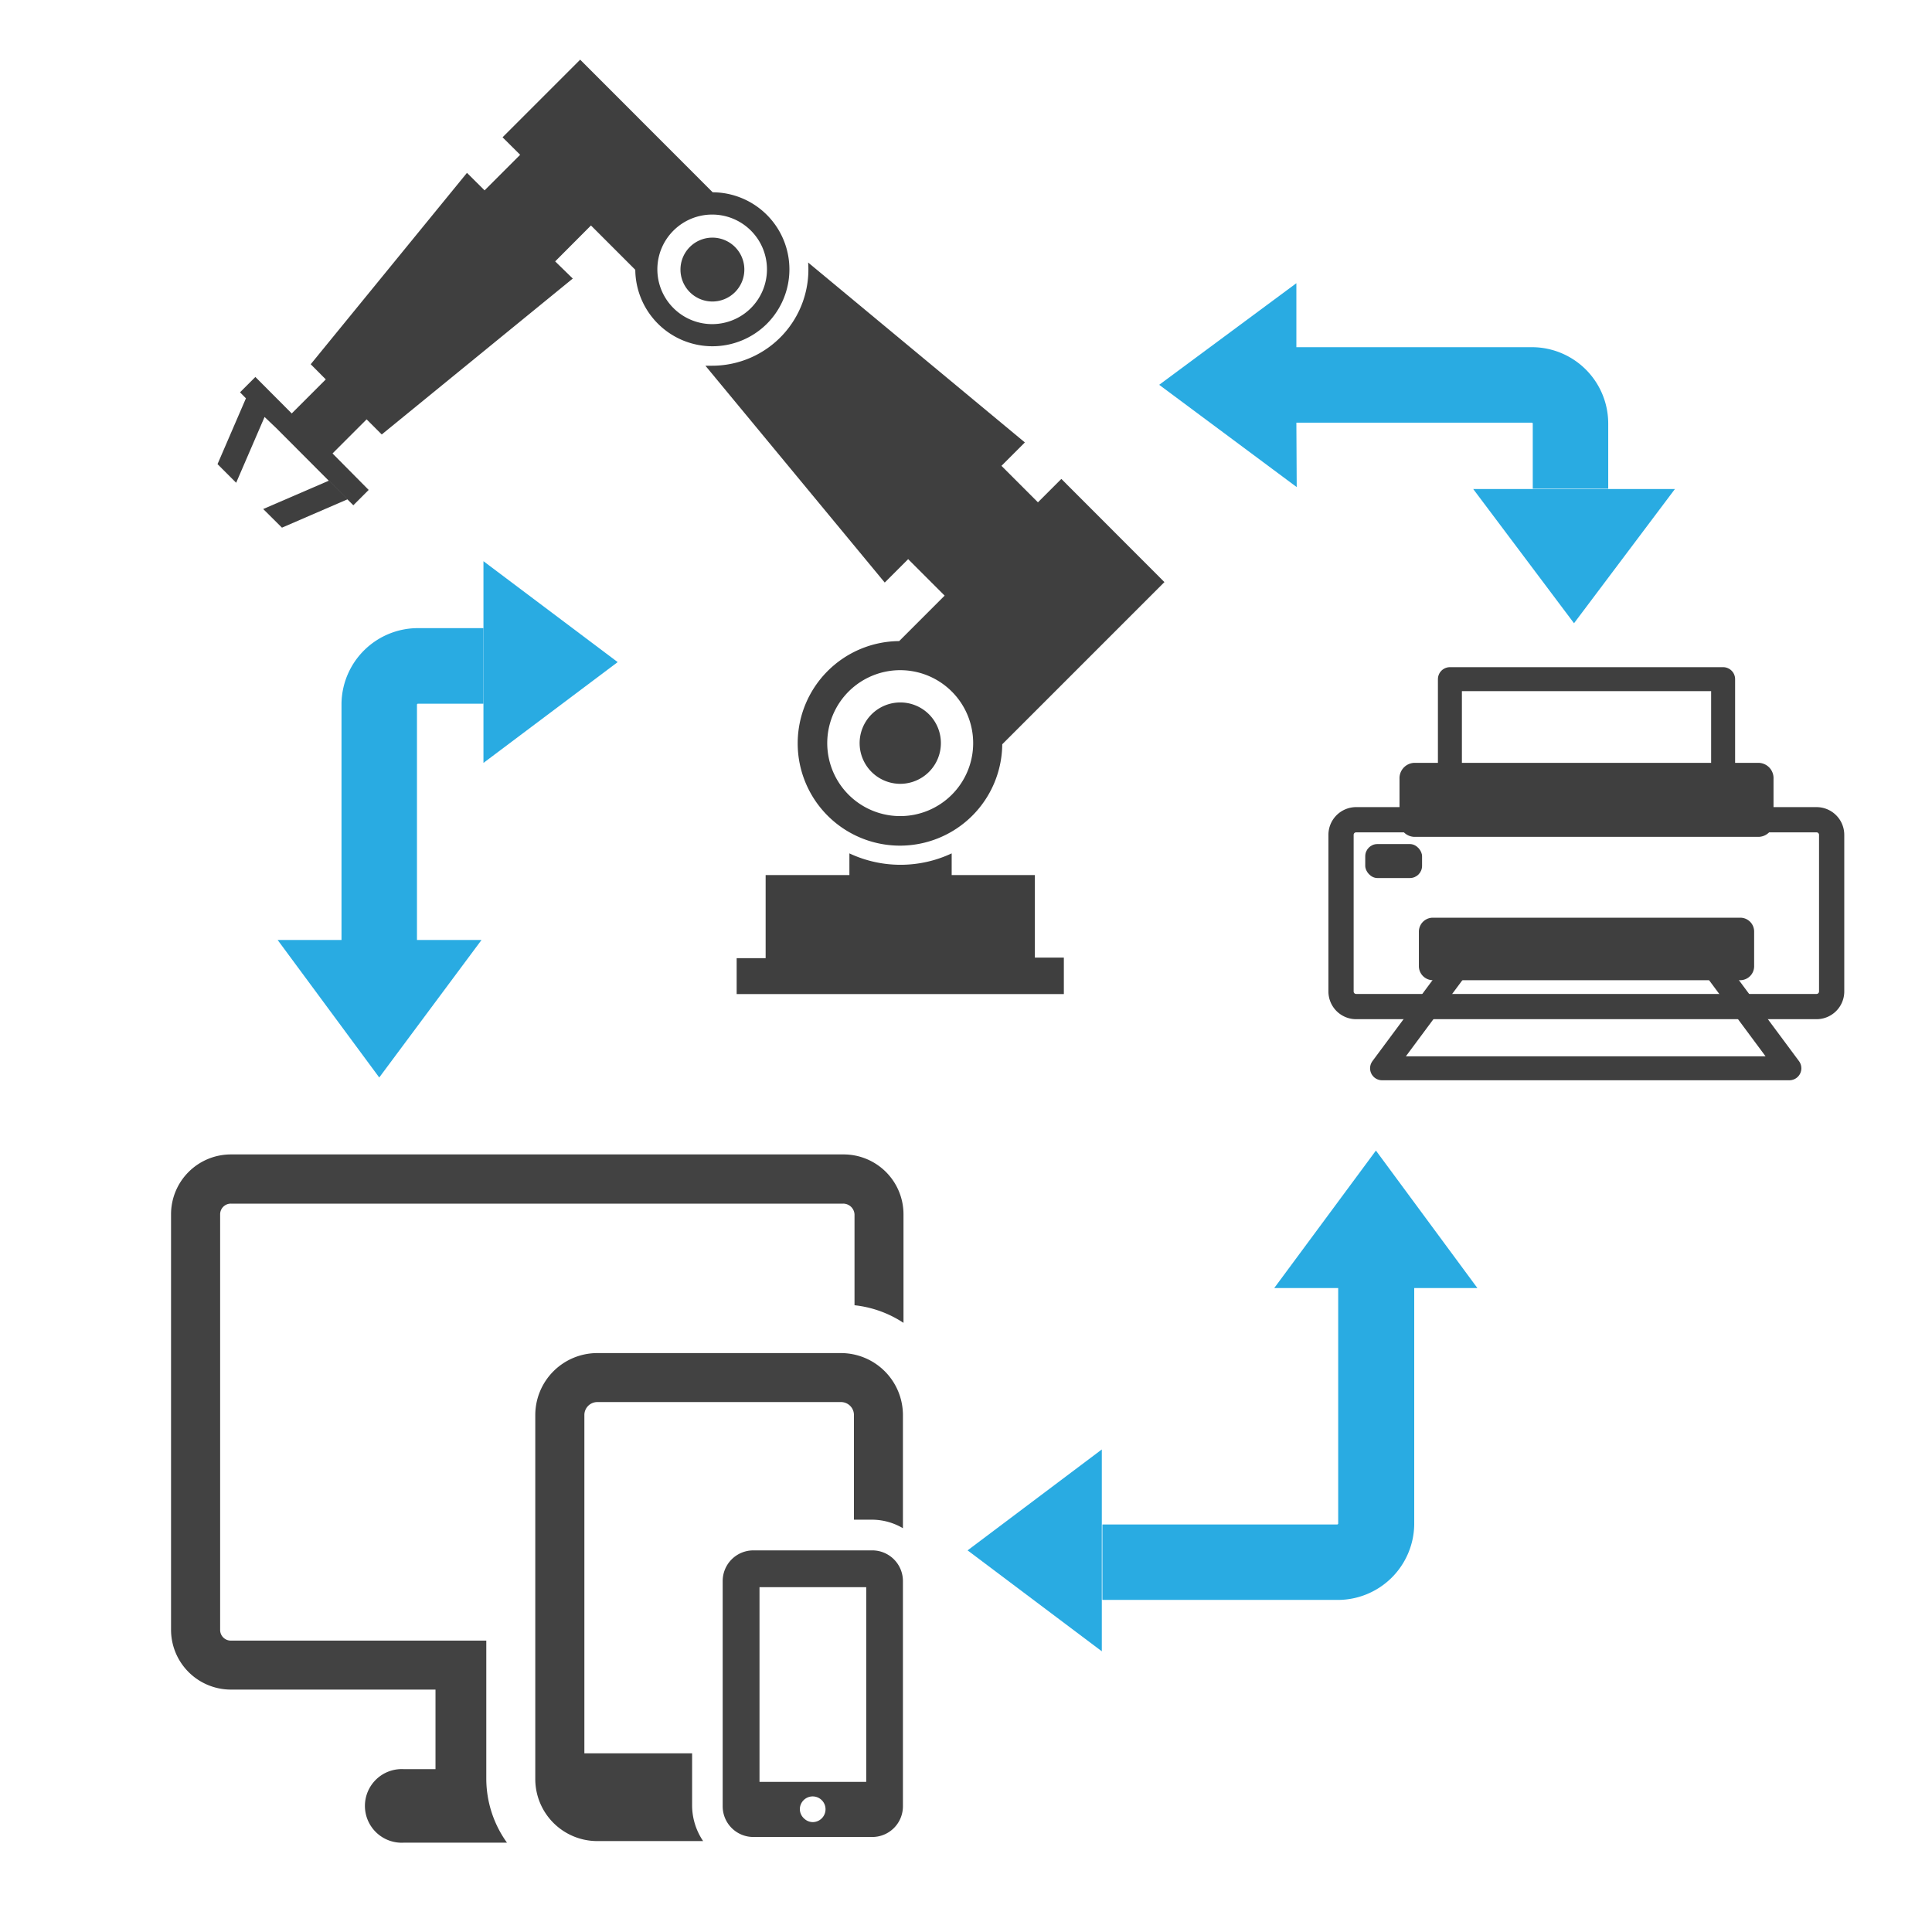<svg xmlns="http://www.w3.org/2000/svg" viewBox="0 0 170 170"><defs><style>.a,.b,.e{fill:#3f3f3f;}.b,.c,.d,.e{stroke:#3f3f3f;stroke-linecap:round;stroke-linejoin:round;}.b{stroke-width:1.53px;}.c,.d{fill:none;}.c{stroke-width:2.22px;}.d{stroke-width:2.11px;}.e{stroke-width:1.48px;}.f{fill:#424242;}.g{fill:#29abe2;}</style></defs><path class="a" d="M91.06,77H83.74V75.09a10.59,10.59,0,0,1-9,0V77H67.37v7.31H64.82v3.16H93.61V84.26H91.06Z"/><path class="a" d="M67.47,28.5a6.78,6.78,0,0,0-4.76-11.58L51.05,5.25l-6.83,6.83,1.55,1.54-3.13,3.13-1.55-1.54L27.34,32.05l1.79,1.8-.46-.47-3,3-3.2-3.21-1.35,1.35.52.53-2.5,5.79,1.64,1.64,2.5-5.79,1.05,1,3.55,3.56,2.68,2.68.53.53,1.35-1.35L29.26,39.9l3-3,1.33,1.33L50.4,24.51,48.85,23,52,19.84l3.9,3.9A6.79,6.79,0,0,0,67.47,28.5Zm-8.21-8.21a4.82,4.82,0,1,1,0,6.82A4.81,4.81,0,0,1,59.26,20.29Z"/><path class="a" d="M79.91,49.2l3.21,3.21-4,4a9,9,0,1,0,9.07,9.08l14.27-14.27-9.07-9.08-2.06,2.06-3.21-3.21,2.06-2.06L71.11,23.1a8.47,8.47,0,0,1-8.44,9.08l-.6,0L77.85,51.26Zm-.69,22.61a6.42,6.42,0,1,1,4.53-1.88A6.42,6.42,0,0,1,79.22,71.81Z"/><path class="a" d="M64.66,21.72a2.81,2.81,0,1,0,0,4A2.81,2.81,0,0,0,64.66,21.72Z"/><polygon class="a" points="23.16 44.79 24.81 46.43 30.59 43.93 28.95 42.29 23.16 44.79"/><path class="a" d="M79.22,61.81a3.58,3.58,0,0,0,0,7.16,3.58,3.58,0,0,0,3.57-3.58A3.57,3.57,0,0,0,79.22,61.81Z"/><path class="b" d="M124.44,67.89h30.32a.58.58,0,0,1,.53.63v3.73a.58.58,0,0,1-.53.62H124.44a.58.58,0,0,1-.53-.62V68.52A.59.59,0,0,1,124.44,67.89Z"/><path class="c" d="M119.36,72.13h40.48a1.33,1.33,0,0,1,1.33,1.34V87.23a1.33,1.33,0,0,1-1.33,1.34H119.36A1.33,1.33,0,0,1,118,87.23V73.47A1.33,1.33,0,0,1,119.36,72.13Z"/><rect class="d" x="127.58" y="59.76" width="24.04" height="11.19"/><path class="e" d="M126.07,81.49h27.06a.48.48,0,0,1,.48.5V85a.49.49,0,0,1-.48.51H126.07a.5.5,0,0,1-.48-.51V82A.49.49,0,0,1,126.07,81.49Z"/><path class="d" d="M129.12,83.88h20.82L157.45,94H121.61Z"/><rect class="a" x="120.13" y="74.27" width="5" height="2.99" rx="1.07"/><path class="f" d="M42.79,144.36H20.32a.94.94,0,0,1-.95-.94V106.85a.94.94,0,0,1,.95-.94H74.19a1,1,0,0,1,1,.94v8a9.72,9.72,0,0,1,4.31,1.55v-9.56a5.27,5.27,0,0,0-5.26-5.26H20.32a5.27,5.27,0,0,0-5.27,5.26v36.57a5.27,5.27,0,0,0,5.27,5.26h18v7H35.53a3.24,3.24,0,1,0,0,6.47h9.08a9.66,9.66,0,0,1-1.82-5.64v-12.2Z"/><path class="f" d="M60.9,158.94v-4.66H51.42V124.51a1.14,1.14,0,0,1,1.13-1.14H74a1.14,1.14,0,0,1,1.14,1.14v9.21h1.61a5.36,5.36,0,0,1,2.7.75v-10A5.46,5.46,0,0,0,74,119.06H52.55a5.46,5.46,0,0,0-5.45,5.45v32.05A5.46,5.46,0,0,0,52.55,162h9.32A5.63,5.63,0,0,1,60.9,158.94Z"/><path class="f" d="M76.75,136.42H66.29a2.7,2.7,0,0,0-2.7,2.7v19.82a2.7,2.7,0,0,0,2.7,2.7H76.75a2.7,2.7,0,0,0,2.7-2.7V139.12A2.7,2.7,0,0,0,76.75,136.42Zm-9.92,3.24h9.39v17.13H66.83Zm4.69,20.67a1.11,1.11,0,0,1-.76-.31,1.12,1.12,0,0,1-.38-.83,1.13,1.13,0,1,1,1.14,1.14Z"/><path class="g" d="M36.69,82.71V62a.09.09,0,0,1,.09-.08h5.76V55.27H36.78a6.73,6.73,0,0,0-6.73,6.64v20.8H24.43l8.94,12.1,9-12.1Z"/><polygon class="g" points="54.35 58.26 42.54 49.38 42.54 67.13 54.35 58.26 42.54 49.38 42.54 67.13 54.35 58.26"/><path class="g" d="M114.07,37.19h20.72a.08.08,0,0,1,.08.08V43h6.64V37.27a6.72,6.72,0,0,0-6.64-6.72h-20.8V24.92L102,33.86l12.1,9Z"/><polygon class="g" points="138.5 54.84 147.38 43.03 129.63 43.03 138.5 54.84 147.38 43.03 129.63 43.03 138.5 54.84"/><path class="g" d="M121.07,101.24l-8.95,12.1h5.63v20.72a.09.09,0,0,1-.09.08H97v6.64h20.71a6.73,6.73,0,0,0,6.73-6.64v-20.8H130Z"/><polygon class="g" points="85.14 136.42 96.95 145.3 96.95 127.54 85.14 136.42 96.95 145.3 96.95 127.54 85.14 136.42"/></svg>